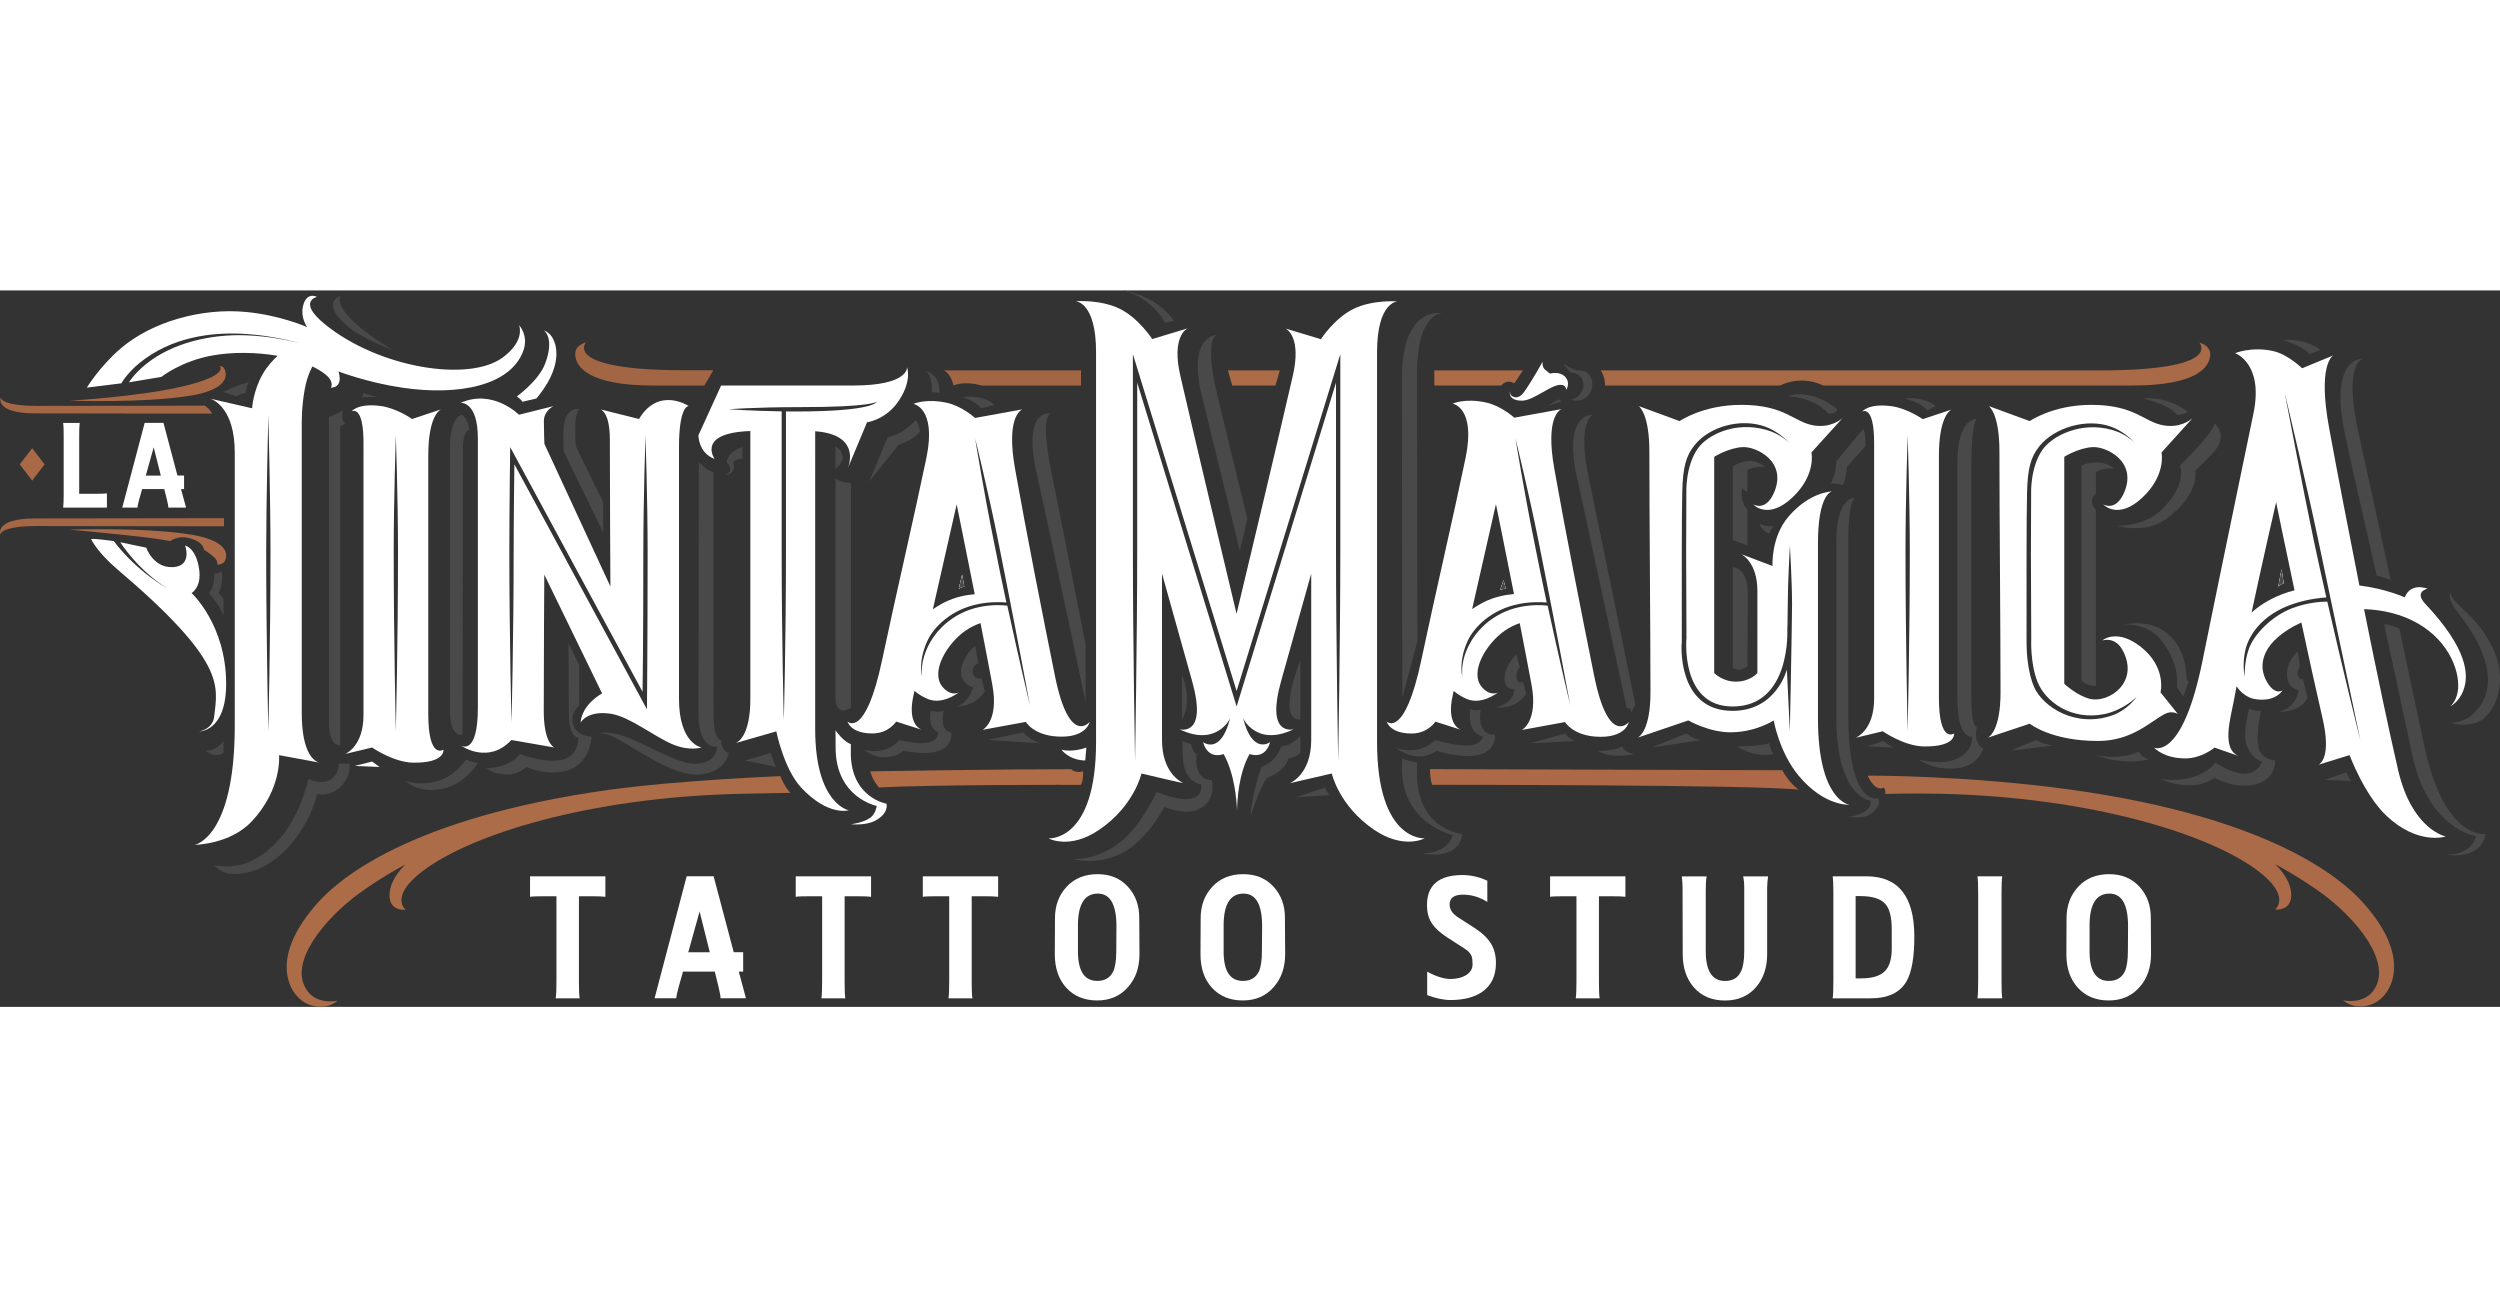<?xml version="1.0" encoding="UTF-8"?> <svg xmlns="http://www.w3.org/2000/svg" version="1.1" id="Capa_1" x="0" y="0" viewBox="0 0 452.69 129.73" style="enable-background:new 0 0 452.69 129.73" xml:space="preserve" width="250"><rect x="0" y="0" width="452.69" height="129.73" fill="#333333" stroke="none"/><style>.st0,.st1,.st4,.st5,.st6{fill-rule:evenodd;clip-rule:evenodd;fill:#494949}.st1,.st4,.st5,.st6{fill:#fff}.st4,.st5,.st6{fill:#ac6c47}.st5,.st6{fill:#a36644}.st6{fill:#a96947}</style><path class="st0" d="M449.53 77.68c-2.56 1.74-5.87.59-5.87.59s2.08.15 3.91-1.37c2.95-2.45 5.66-8.12-2.35-18.39-2.53-3.25-1.37-3.72-1.37-3.72s-.45.54 1.96 2.74c10.75 9.8 6.36 18.35 3.72 20.15z"></path><path class="st1" d="M413.52 53.03s-.43.08-.98.59l.59-3.13.39 2.54z"></path><path class="st1" d="M439.16 56.75c-2.08-2.22.39-2.74.39-2.74s-3-1.24-4.11 1.57c0 0-3.38-1.56-8.21-2.15-2.01-10.13-3.99-20.41-5.49-28.57-2.05-11.15.52-12.96.77-13.1l-5.66 2.34s-2.54-2.54-5.28-3.13c-3.86-.85-6.85.39-6.85.39s5.21 1.79 3.33 10.91c-2.05 9.9-6.95 33.49-9.2 44.65-3.59 17.84-8.54 15.98-8.8 15.87.15.16 1.87 1.95 5.67 1.95 2.97 0 5.28-1.96 5.28-1.96l4.5 1.57c-3.38-1.17-1.57-6.99-.98-10.18.15-.81.31-1.64.47-2.49.82 1.25 2.08 2.09 3.24 2.3 3.81.68 5.09-1.57 5.09-1.57s-1.27 1-2.74-1.37c-2.02-3.27-.9-7.63 6.14-10.92 1.28 5.97 2.65 12.21 3.84 17.37 1.59 6.89-.36 8.21-.73 8.39l5.62-1.74s2.66 7.17 6.65 10.96c5.73 5.43 10.76 3.78 10.76 3.78s-6.1-1.21-8.61-12c-1.62-6.96-3.89-17.77-6.18-29.17 3.42.11 6.82.91 9.7 2.56 5.89 3.36 7.88 9.16 7.24 12.52-.33 1.68-1.21 2.42-1.35 2.54.18-.09 1.59-.88 2.33-2.73 1.18-2.92.86-7.67-6.83-15.85zm-27.01-18.4s1.45 7.08 3.33 15.95c-.75.2-1.48.42-2.16.68-2.73 1.04-4.54 2.37-5.62 3.36 2.26-10.53 4.45-19.99 4.45-19.99zm9.27 18c-.9 0-3.51.11-6.33 1.18-3.98 1.52-6.98 4.94-7.83 7.24-.9 2.47-.81 4.9-.79 5.24-.07-.33-.51-2.59.2-5.24.6-2.22 2.79-6.07 8.61-8.02 2.66-.89 5.12-1.11 5.96-1.16-.79-3.5-1.57-7.01-2.27-10.31-1.88-8.94-4.91-24.9-5.28-26.83.46 1.9 4.17 17.62 6.07 26.67 3.11 14.76 7.17 34.06 7.66 36.38-.45-1.77-3.3-13.26-6-25.15z"></path><path class="st1" d="M413.52 53.03s-.43.08-.98.59l.59-3.13.39 2.54z"></path><path class="st0" d="M413.52 53.03s-.43.08-.98.59l.59-3.13.39 2.54z"></path><path class="st0" d="M432.9 52.44c-1.53-.63-2.54-.78-2.54-.78s-3.23-14.09-5.67-25.24c-3.22-14.7 3.33-14.09 3.33-14.09s-3.82.34-.98 13.31c2.55 11.69 5.86 26.8 5.86 26.8z"></path><path class="st0" d="M413.33 9c4.23-.39 6.85 1.76 6.85 1.76l-1.96.78c-1.29-1.6-4.89-2.54-4.89-2.54z"></path><path class="st0" d="M397.48 32.68s.99 4.02-5.09 8.61c-3.79 2.86-9 1.37-9 1.37s5.02.01 8.02-2.93c4.77-4.68 3.33-8.02 3.33-8.02 6.69-6.65 6.26-7.63 6.26-7.63s2.89 2.2-.59 5.67l-2.93 2.93z"></path><path d="M386.13 17.22h-55.96c-4.24-2.02-7.83 0-7.83 0h-31.7c0-1.7-.78-2.74-.78-2.74h90.4c22.52 0 18-5.02 18-5.02s1.96.45 1.96 2.09c0 2.31-2.41 5.67-14.09 5.67z" style="fill-rule:evenodd;clip-rule:evenodd;fill:#a96a48"></path><path class="st0" d="M287.7 34.05c3.04 14.51 8.41 40.9 8.41 40.9l-.72 1.44s-.08-.49-.26-.65c-.23-.2-.57-.07-.57-.07S288 44.9 285.55 33.85c-2.63-11.88 2.94-11.35 2.94-11.35s-3.02.86-.79 11.55z"></path><path class="st0" d="M284.38 19.76s.75-.02 1.37-.59c1.43-1.31 1.18-3.12 0-3.91-.57-.38-1.37-.39-1.37-.39l-1.37-1.57 2.35 1.17s1.23-.14 1.96.39c1.6 1.18 1.27 3.97-.78 4.89-.99.45-2.16.01-2.16.01z"></path><path class="st1" d="M283.6 18s.04-1.3-1.76-.78c-1.77.51-4.4 2.74-6.26 2.74-2.66 0-2.15-1.76-2.15-1.76s-.07.49.2.78c.45.48 1.44.71 2.35-.59 1.76-2.52 3.33-5.48 3.33-5.48s-.09.92.39 1.37c.44.41.98.78.98.78s1.71-.5 2.74.59c1.03 1.11.18 2.35.18 2.35z"></path><path d="M271.85 17.22h-12.13v-2.74h16.05l-1.57 2.35c-1.46-.88-2.35.39-2.35.39z" style="fill-rule:evenodd;clip-rule:evenodd;fill:#ac6c48"></path><path class="st0" d="M256.59 14.87c0 16.51.08 48.53.08 48.53l-2.74 10.37s-.08-39.18-.08-57.92c0-13.16 7.24-11.74 7.24-11.74s-4.5.01-4.5 10.76z"></path><path class="st0" d="M214.05 69.66c1.96 5.09 0 8.02 0 8.02v-8.02z"></path><path class="st1" d="M249.35 81.78v-70.6c0-9.15 3.72-9.19 3.72-9.19s-4.52-.36-8.02 1.37c-3.44 1.7-5.87 5.47-5.87 5.47l-6.4-1.93c.26.13 2.92 1.61 1.31 8.59-2.7 11.76-8.15 34.6-10.18 43.07-2.02-8.48-7.48-31.33-10.18-43.1-1.61-6.99 1.05-8.46 1.31-8.59l-6.4 1.94s-2.43-3.78-5.87-5.48c-3.5-1.73-8.02-1.37-8.02-1.37s3.72.05 3.72 9.2V81.8c0 18.12-8.61 17.42-8.61 17.42s3.82 2.11 9.2-1.57c6.34-4.32 7.63-10.18 7.63-10.18s2.72.64 4.83 1.14c1.22.29 2.54.56 2.76.6-.43-.19-3.87-1.85-3.87-7.81V51.27s3.04 10.83 5.48 19.57c2.67 9.57-1.77 8.75-2.3 8.63 6.73 3.24 9.15-1.97 9.15-1.97-1.72 6.73-4.89 4.3-4.89 4.3.94 3.33 3.72 2.15 3.72 2.15 1.98 3.55 2.36 8.31 2.43 10.35.02-2.05.29-6.82 2.27-10.36 0 0 2.78 1.17 3.72-2.15 0 0-3.17 2.42-4.89-4.3 0 0 2.42 5.22 9.15 1.97-.53.12-4.97.95-2.3-8.62 2.45-8.74 5.48-19.56 5.48-19.56V81.4c0 6.35-3.91 7.84-3.91 7.84l7.63-1.77s1.3 5.85 7.63 10.17c5.38 3.67 9.2 1.57 9.2 1.57s-8.63.69-8.63-17.43zm-6.65-34.43c0 15.66-.39 37.96-.39 37.96s-.39-22.27-.39-37.96V16.69l-18 58.65-18-58.65v30.66c0 15.69-.39 37.96-.39 37.96s-.39-22.3-.39-37.96V11.54l18.78 61 18.78-61v35.81z"></path><path class="st1" d="M224.01 95.29s-.02-.37-.01-1c.02.63.01 1 .01 1z"></path><path class="st4" d="m223.13 17.22-.78-2.74h9.39l-.78 2.74z"></path><path class="st0" d="m225.87 41.29-1.37 5.87s-4.06-16.69-6.85-27.98c-2.75-11.13 2.74-11.15 2.74-11.15s-2.48.24 0 10.76c2.27 9.59 5.48 22.5 5.48 22.5z"></path><path class="st0" d="M203.37 0s5.87.74 9.2 5.48l-1.57.39s-2.47-4.66-7.63-5.87z"></path><path class="st5" d="M195.74 17.22h-18s-2.89-.93-5.09 0c0 0-.39-2.15-1.76-2.74h24.85v2.74z"></path><path class="st0" d="M168.73 18.39s.26-3.23-1.37-3.91c0 0 2.97.52 2.74 4.11 0 0-.78-.16-1.37-.2z"></path><path class="st0" d="M174.21 19.37c4.01-.62 5.87 1.37 5.87 1.37l-2.35.59c-1.53-1.63-3.52-1.96-3.52-1.96z"></path><path class="st0" d="M196.58 64.18v10.37s-5.78-27.47-8.87-41.48c-2.62-11.87 2.49-10.82 2.73-10.76-.16-.03-2.27-.28.01 10.96 2.29 11.29 6.13 30.91 6.13 30.91z"></path><path class="st1" d="M174.6 53.62s-.72.2-.98.39l.59-2.54.39 2.15z"></path><path class="st1" d="M191.04 69.86c-2.16-10.65-5.31-26.64-7.24-37.57-1.63-9.18.95-10.59 1.32-10.75l-8.56 1.55s-2.35-2.14-5.09-2.74c-3.86-.84-6.07.2-6.07.2s4.23.68 2.35 9.78c-2.05 9.89-5.67 25.46-8.02 36.59-3.03 14.33-6.26 11.15-6.26 11.15s.52 2.15 4.5 2.15c2.97 0 4.3-2.15 4.3-2.15l4.58 1.46c-.52-.22-2.51-1.36-1.45-6.16.07-.29.13-.57.19-.86.65.56 1.43 1.05 2.36 1.45 2.58 1.12 5.38-.95 5.65-1.16-.18.09-1.48.68-2.91-.99-2.32-2.72.82-7.88 4.11-10.18 1-.7 1.97-1.13 2.75-1.39.78 4 1.54 7.93 2.14 11.17 1.23 6.64-1.76 8.15-1.76 8.15l7.83-1.43s1.52 2.67 6.46 2.67c4.6 0 5.09-2.67 5.09-2.67s-3.67 4.53-6.27-8.27zm-17.81-31.12s1.56 7.63 3.27 16.27c-1.4.11-3.53.46-5.62 1.54-.7.37-1.35.76-1.96 1.18 2.22-9.82 4.31-18.99 4.31-18.99zm9.17 18.34c-.82-.1-2.77-.23-5.05.25-4.77.99-8.6 4.42-9.98 8.81-.61 1.94-.46 3.46-.41 3.83-.12-.46-.65-3.02.99-6.57 1.06-2.29 4.17-5.67 9.39-6.65 2.16-.41 4.08-.31 4.89-.24-.75-3.46-1.53-7.36-2.28-11.12-1.82-9.02-3.29-18.06-3.38-18.61.13.55 2.31 9.34 4.15 18.46 2.9 14.41 5.49 28.28 5.79 29.94-.3-1.19-2.05-8.63-4.11-18.1z"></path><path class="st1" d="M174.6 53.62s-.72.2-.98.39l.59-2.54.39 2.15z"></path><path class="st0" d="M174.6 53.62s-.72.2-.98.39l.59-2.54.39 2.15z"></path><path class="st1" d="m166.92 79.56.05.02c0-.01-.02-.01-.05-.02z"></path><path class="st0" d="M165.8 23.48c.65.55.78 2.15.78 2.15-1.44 1.63-3.91 2.35-3.91 2.35l-5.28 6.65 3.33-8.02c3.19-.72 5.08-3.13 5.08-3.13z"></path><path class="st1" d="M164.23 13.89s.46 3.33-9.78 3.33h-23.87l-4.11 9s-.05 3.17 2.93 4.3c-.15-.23-3.16-4.72 6.47-5.06v48.51c0 6.55-2.16 7.79-2.64 7.99l7.34-2.12s1.36 6.81 4.5 10.18c4.89 5.25 8.61 4.11 8.61 4.11s-6.07-1.13-6.07-14.68V25.5c7.66.57 6.38 5.4 5.97 6.55l3.42-8.17s3.23-.44 5.48-3.52c2.8-3.87 1.75-6.47 1.75-6.47zm-20.15 8.03c-.6 0-1.18 0-1.76-.01v25.45c0 15.66-.39 30.53-.39 30.53s-.39-14.84-.39-30.53V21.9c-5.25-.08-9.59-.38-9.59-.38s4.66-.39 12.91-.39c13.08 0 13.89-.98 13.89-.98s-.33 1.77-14.67 1.77z"></path><path class="st1" d="M153.52 32.17c-.03.07-.05.11-.05.11l.05-.11z"></path><path class="st5" d="M118.25 17.22c-11.68 0-14.09-3.39-14.09-5.72 0-1.65 1.96-2.11 1.96-2.11s-4.52 5.07 18 5.07h5.04l-1.61 2.76h-9.3z"></path><path class="st0" d="M104.94 21.52s-.78.43-.78 3.33c0 1.91.1 3.33.1 3.33l4.96 10.18v5.48l-7.14-14.68s-.07-1.39-.07-3.33c0-5.09 2.93-4.31 2.93-4.31z"></path><path class="st1" d="m97.12 19.57-2.54.59c-.13-.33-.98-.98-.98-.98s3.91-2.8 5.09-5.87c1.82-4.72-.2-6.07-.2-6.07s.97.3 1.57 1.37c1.39 2.51.49 5.74-.93 8.15-.97 1.63-2.01 2.81-2.01 2.81z"></path><path class="st1" d="M93.99 6.28c.1.24 1.03 2.91-2.94 5.85-6.17 4.58-22.6 1.88-32.29-6.07-4.95-4.06-1.37-4.89-1.37-4.89S55.46.11 54.85 2.93c-.45 2.07.78 3.72.78 3.72S50.9 4.53 44.68 3.91c-8.08-.8-17.16 1.71-22.89 6.65-3.77 3.26-6.07 7.04-6.07 7.04l6.26-.78s.96-1.8 3.33-3.72c5.76-4.66 12.97-5.59 18.97-5.23 4.75.28 8.74 1.32 10.18 1.74-1.44-.38-5.41-1.35-10.09-1.49-6.2-.2-13.09 1.34-17.89 5.19-2.19 1.76-3.13 3.33-3.13 3.33l5.87-.98s3.59-2.9 9.39-3.91c3.51-.61 7.77-.59 11.66.09-.78.72-1.84 1.83-2.66 3.24-1.78 3.07-1.96 6.26-1.96 6.26l-7.53-1.73c.68.24 4.39 1.91 4.39 9.75v49.51c0 20.22-7.24 21.52-7.24 21.52s6.43-.06 10.37-4.3c5.5-5.93 4.89-11.94 4.89-11.94l7.25 1.34c-.7-.19-3.14-1.38-3.14-8.97V23.68c0-1.72.26-5.28.98-7.63.29-.91.62-1.68.94-2.29.81.39 1.55.82 2.19 1.31 1.92 1.45 1.17 2.54 1.17 2.54s2.31.11 1.37-2.94c0 0 5.23 2.01 11.54 2.94 10.14 1.5 19.6-.33 21.92-6.65.99-2.64-.61-4.53-.76-4.68zm-45.4 73.56s-.39-16.8-.39-32.48c0-9.5.39-24.85.39-24.85s.39 15.24.39 24.85c0 15.66-.39 32.48-.39 32.48z"></path><path class="st1" d="m57.8 85.48.19.03c-.01 0-.08 0-.19-.03z"></path><path class="st0" d="M61.7.98s-1.2 1.2 2.15 4.5c2.75 2.71 7.24 5.28 7.24 5.28s-5.47-1.93-8.41-4.5C57.94 2.13 61.7.98 61.7.98z"></path><path class="st0" d="M45.07 16.63c-.46.59-.59 1.96-.59 1.96-.85.03-1.57.59-1.57.59l-2.45-.78c2.52-1.34 4.61-1.77 4.61-1.77z"></path><path class="st6" d="M39.78 13.7s.53-.04.78.39c.68 1.15.82 3.73-5.67 4.89-8.14 1.46-22.31.98-22.31.98s12.32-.68 20.35-2.54c8.72-2.03 6.85-3.72 6.85-3.72z"></path><path d="M37.83 21.49c.37.39.58.82.58.82s-20.51-.05-32.04-.05C-1 22.26.12 19.37.12 19.37s-.1 1.54 6.64 1.54c11.46 0 30.28-.05 30.28-.05s.48.3.79.63z" style="fill-rule:evenodd;clip-rule:evenodd;fill:#a46745"></path><path class="st6" d="m3.58 31.5 2.25-2.93 2.25 2.93-2.25 2.94z"></path><path class="st1" d="M17.68 36.82c.68 0 1.24-.02 1.68-.07v2.58h-7.92c.06-.58.09-1.3.09-2.16V26.15c0-.95-.03-1.67-.09-2.16h2.99c-.06.54-.09 1.26-.09 2.18v10.65h3.34z"></path><path class="st1" d="M32.78 35.97h.55v-2.45h-1.2l-2.53-9.54h-3.4l-4.06 15.34h2.75c0-.21.11-.71.32-1.49l.53-1.86h4.01l.46 1.86c.19.75.28 1.25.28 1.49h3.2l-.91-3.35zm-6.38-2.44 1.43-5.13 1.29 5.13H26.4z"></path><path d="M6.32 41.29c11.55 0 34.24-.05 34.24-.05v1.47s-22.37-.05-33.85-.05c-6.75 0-6.65 1.57-6.65 1.57s-1.12-2.94 6.26-2.94z" style="fill-rule:evenodd;clip-rule:evenodd;fill:#a56644"></path><path d="M34.95 44.28c6.52 1.15 6.37 3.7 5.69 4.84-.25.42-1.25.58-1.25.58s.1-.76-.59-1.37c-.77-.68-1.88-1.4-1.88-1.4s.01-1.45-2.81-2.12c-1.96-.47-3.27.57-3.27.57s-2.27-.42-5.34-.77c-5.38-.61-12.91-1.3-12.91-1.3s14.2-.47 22.36.97z" style="fill-rule:evenodd;clip-rule:evenodd;fill:#ab6b49"></path><path class="st0" d="M40.47 58.9c-.78-2.12-2.64-4.11-2.64-4.11 1.08-1.01.98-3.52.98-3.52.65.03 1.37-.39 1.37-.39.26 2.51-.59 3.91-.59 3.91.59.49.88 1.17.88 1.17v2.94z"></path><path class="st0" d="M40.47 83.75c-1.57 1.08-3.23-.39-3.23-.39 2.18-.07 3.23-1.76 3.23-1.76v2.15z"></path><path class="st1" d="M20.61 45.4c4.3 5.67 9.78 8.61 9.78 8.61-5.48-3.37-8.61-8.41-8.61-8.41l4.7.98s1.28 3.75 4.89 3.52c3.51-.22 2.15-3.91 2.15-3.91s1.99.4 2.54 4.3c.47 3.29-1.37 4.31-1.37 4.31s6.26 5.73 6.26 16.44c0 8.73-4.89 8.61-4.89 8.61s2.47-.34 2.73-2.73c.61-5.56 2.25-9.81-17.6-26.67-3.62-3.08-4.7-5.43-4.7-5.43.75-.13 4.12.38 4.12.38z"></path><path class="st0" d="M61.6 24.66v57.72s-2.05.4-2.05-4.3V22.9s1.92-.68 2.54-1.17c0 0-.46 1.57.39 2.35 0-.01-.32.28-.88.58z"></path><path class="st0" d="M43.11 104.1c3.51-.65 7.95-3.8 10.75-9.89 1.44-3.14 1.97-5.76 1.97-5.76s2.27 1.14 3.91.2c1.73-.99 1.57-2.94 1.57-2.94h1.96s.49 2.2-1.76 4.3c-1.9 1.77-4.11 1.17-4.11 1.17s-.31 1.7-1.37 3.91c-2.9 6.05-8.12 10.77-13.89 10.57-2.23-.08-3.33-1.57-3.33-1.57s1.9.45 4.3.01z"></path><path class="st0" d="M107.1 80.81s-.12 4.36-3.72 5.87c-3.81 1.6-8.02-.39-8.02-.39s-1.53 1.34-3.33 1.37c-2.77.05-3.91-1.17-3.91-1.17s3.78.16 6.07-2.54c0 0 4.56 1.86 7.83.98 2.77-.75 2.74-3.91 2.74-3.91s-1.76.03-1.76-4.5c0-5.13-.07-12.72-.07-12.72l1.96 4.11v7.24s-1.8 1.39-1.11 3.52c.66 2.08 3.32 2.14 3.32 2.14z"></path><path class="st0" d="M83.75 22.5s1.08.91 1.24 2.74c0 0-1.17.06-1.17 3.52 0 12.32-.07 51.66-.07 51.66s-2.28.88-2.28-4.5V28.57c-.01-6.03 2.28-6.07 2.28-6.07z"></path><path class="st0" d="M86.55 85.51s-2.14 3.76-6.26 4.7c-4.45 1.01-6.85-1.37-6.85-1.37S80 91.16 84.4 84.93c0-.01 1.3.65 2.15.58z"></path><path class="st1" d="m68.74 86.29-4.5-.19 3.13-.79z"></path><path class="st0" d="M65.81 18.59c.65.23 2.74.78 2.74.78-.98-.2-3.13 0-3.13 0 .26-.29.39-.78.39-.78z"></path><path class="st1" d="M80.29 83.16s-2.74 1.88-2.74-6.46V29.94c0-7.08 2-8.26 2.31-8.4l-5.24 1.74s-2.77-1.96-5.67-2.35c-4.22-.56-5.28.98-5.28.98s2.15-1.34 2.15 5.67V76.9c0 5.75-3.33 7.04-3.33 7.04l4.89-1.17s3.88 2.69 7.44 2.74c5.88.08 5.47-2.35 5.47-2.35zm-8.61-3.32s-.39-16.8-.39-32.48c0-9.5.39-21.13.39-21.13s.39 11.52.39 21.13c0 15.66-.39 32.48-.39 32.48z"></path><path class="st1" d="M122.95 73.97v-45.6c0-7.26 1.6-7.44 1.75-7.44-.18-.12-5.49-3.51-8.99 2.35l-6.96-1.74c.33.13 1.68.94 1.68 5.45 0 9.1.1 26.61.1 26.61L98.58 27.79s-.1-2.14-.1-4.11c0-1.82 1.55-2.63 1.74-2.73l-6.25 1.56s-4.7-4.75-10.57-2.15c0 0 3.13-.37 3.13 6.46v48.72c0 8.51-2.84 7.02-3.11 6.86.36.24 5.13 3.38 9.17-.99l7.78 1.35c-.29-.14-1.91-1.15-1.91-6.64 0-9.64.1-24.66.1-24.66l10.47 21.52s-3.57 1.81-3.91 5.28c0 0 1.26-2.34 5.67-1.57 3.33.59 7.66 4.08 10.96 5.48 3.12 1.33 5.28.59 5.28.59s-4.08-.63-4.08-8.79zm-5.8 1.89L93.14 31.48s-.13 10.1-.13 15.87c0 15.66-.39 30.92-.39 30.92s-.39-15.23-.39-30.92c0-7.8.15-18.98.15-18.98l23.97 44.3s.14-7.89.14-25.32c0-9.5.39-21.13.39-21.13s.39 11.52.39 21.13c0 16.01-.12 28.51-.12 28.51z"></path><path class="st0" d="M131.95 83.75s-.49 3.61-5.48 3.91c-4.18.26-10.42-3.99-14.28-6.26-2.2-1.3-3.52-1.17-3.52-1.17s1.42-.82 6.07 1.17c3.29 1.41 8.53 4.51 11.35 4.31 4.03-.3 3.72-3.13 3.72-3.13s-3.33.79-3.33-6.07c0-11.22.07-45.4.07-45.4s1.43 1.57 2.64 1.76c0 0 .03 33.19.03 44.22 0 4.41 1.37 4.3 1.37 4.3s-.14 2 1.36 2.36z"></path><path class="st0" d="M131.36 33.46c1.79-.95.2-2.35.2-2.35.36-2.12 2.87-2.74 2.87-2.74v2.15c-.78-.29-1.7.59-1.7.59.72 2.12-1.37 2.35-1.37 2.35z"></path><path class="st0" d="m140.56 86.29-5.67-1.17 4.7-1.37c-.01 0 .38 1.6.97 2.54z"></path><path class="st4" d="M110.44 90.41c12.34-1.71 30.86-2.46 30.86-2.46s.34.85.82 1.67c.41.69.98 1.37.98 1.37s-3.19.02-9.44.17c-27.01.67-48.25 7.29-57.07 13.94-6.22 4.69-3.13 7.05-3.13 7.05s-3.02.37-2.93-2.74c.08-3 2.93-5.49 2.93-5.49s-4.2 2.17-8.5 5.32c-6.11 4.47-12.97 12.58-9.3 17.61 1.88 2.58 5.48 1.76 5.48 1.76s-2.13 2.05-5.48.59c-3.15-1.37-7.48-8.1 2.15-18.62 3.46-3.76 16.05-15.1 52.63-20.17z"></path><path class="st1" d="M109.61 109.8c-.42-.07-1.23-.1-2.44-.1h-2.34v15.43c0 1.57.04 2.58.13 3.05h-4.33c.09-.6.13-1.63.13-3.11V109.7h-2.34c-1.25 0-2.07.03-2.44.1v-3.71h13.64v3.71z"></path><path class="st1" d="M133.78 123.34h.79v-3.51h-1.71l-3.64-13.75h-4.88l-5.81 22.09h3.93c0-.3.15-1.02.46-2.15l.76-2.68h5.75l.66 2.68c.26 1.08.39 1.8.39 2.15h4.59l-1.29-4.83zm-9.15-3.5 2.05-7.39 1.85 7.39h-3.9z"></path><path class="st1" d="M157.72 109.8c-.42-.07-1.23-.1-2.44-.1h-2.34v15.43c0 1.57.04 2.58.13 3.05h-4.33c.09-.6.13-1.63.13-3.11V109.7h-2.34c-1.25 0-2.07.03-2.44.1v-3.71h13.64v3.71z"></path><path class="st0" d="M151.29 28.18c2.94 2.12 0 4.11 0 4.11v-4.11z"></path><path class="st0" d="M154.09 34.83v40.7s-2.12 1.7-2.8-.98v-40.5s1.3.91 2.8.78z"></path><path class="st1" d="M154.09 96.66s2.2-.25 3.49-1.17c1.01-.72 1.17-2.15 1.17-2.15s-7.44-1.46-7.44-10.57c0-2.37-.01-2.98-.02-3.12.11.17 1.38 1.98 2.78 2.52-.01.18-.01.61-.01 1.57 0 8.12 6.46 9.2 6.46 9.2s.55 1.75-2.15 3.13c-1.68.86-4.28.59-4.28.59z"></path><path class="st1" d="m151.3 79.65-.01-.01s0-.06.01.01z"></path><path class="st0" d="M154.09 82.18c-.01 0-.01-.01-.02-.01.01-.24.02.01.02.01z"></path><path class="st0" d="M172.26 80.03s.85 5.22-8.61 3.33c0 0-3.36 2.77-7.24-.2 0 0 3.85 1.27 6.46-1.76 0 0 6.91 1.96 7.04-1.37 0 0-1.99-.46-1.37-3.91 0 0 1.37.33 2.35 0 0 0-.95 3.68 1.37 3.91z"></path><path class="st0" d="m177.73 70.25.59 2.35c-1.73 2.84-5.09 2.74-5.09 2.74 2.48-.88 2.94-3.52 2.94-3.52s-.58-.07-1.17-.59c-1.08-.93-1.53-2.59 0-5.09.67-1.1 1.57-1.76 1.57-1.76l.59 3.13s-1.27.42-.98 1.76c.28 1.32 1.55.98 1.55.98z"></path><path class="st0" d="m188.3 81.99-9.59-.59 6.65-1.37c.01 0 .69 1.18 2.94 1.96z"></path><path class="st1" d="M192.21 83.16c2.09.55 4.5-.39 4.5-.39l-.2 2.35c-2.99-.07-4.3-1.96-4.3-1.96z"></path><path d="M159.15 90.01s-1.17-1.33-1.57-2.93c0 0 23.21-.39 36.4-.39 0 0 .63.78 2.15.39 0 0 .08 1.58-.39 2.45 0-.01-27.01-.07-36.59.48z" style="fill-rule:evenodd;clip-rule:evenodd;fill:#af6c46"></path><path class="st1" d="M180.73 109.8c-.42-.07-1.23-.1-2.44-.1h-2.34v15.43c0 1.57.04 2.58.13 3.05h-4.33c.09-.6.13-1.63.13-3.11V109.7h-2.34c-1.25 0-2.07.03-2.44.1v-3.71h13.64v3.71z"></path><path class="st1" d="M206.29 113.67c.02-2.27-.66-4.17-2.05-5.69-1.39-1.52-3.21-2.28-5.48-2.28-2.33 0-4.21.76-5.62 2.28-1.41 1.52-2.11 3.42-2.11 5.69l-.03 6.53c0 2.54.7 4.57 2.1 6.09 1.4 1.52 3.25 2.28 5.57 2.28 2.33 0 4.2-.82 5.61-2.45 1.36-1.55 2.05-3.52 2.05-5.93-.03-3.72-.04-5.9-.04-6.52zm-4.16 5.96c0 1.61-.18 2.83-.53 3.64-.55 1.17-1.52 1.76-2.9 1.76-2.36 0-3.52-1.8-3.51-5.41v-4.73c.02-3.77 1.22-5.67 3.6-5.67 2.24 0 3.37 1.97 3.37 5.93l-.03 4.48z"></path><path class="st0" d="M194.17 102.93s4.16.54 8.81-3.13c3.64-2.88 6.46-9 6.46-9s4.2 1.84 6.46 1.17c2.07-.61 1.57-2.54 1.57-2.54s-3.33-.2-3.33-5.67c0-1.67-.04-2.06-.06-2.15l1.62.58s.16 1.41.98 1.76c0 0-.71 4.73 2.74 4.7 0 0 .95 3.31-1.96 5.09-2.51 1.54-6.65-.2-6.65-.2s-2.72 5.46-7.04 8.02c-4.79 2.83-9.6 1.37-9.6 1.37z"></path><path class="st1" d="m214.07 81.6-.02-.01c0 .01.01-.03.02.01z"></path><path class="st1" d="M232.67 113.67c.02-2.27-.66-4.17-2.05-5.69-1.39-1.52-3.22-2.28-5.49-2.28-2.33 0-4.2.76-5.61 2.28-1.41 1.52-2.11 3.42-2.11 5.69l-.03 6.53c0 2.54.69 4.57 2.1 6.09 1.39 1.52 3.25 2.28 5.56 2.28 2.33 0 4.21-.82 5.62-2.45 1.36-1.55 2.05-3.52 2.05-5.93-.03-3.72-.04-5.9-.04-6.52zm-4.17 5.96c0 1.61-.17 2.83-.52 3.64-.55 1.17-1.52 1.76-2.91 1.76-2.36 0-3.52-1.8-3.5-5.41v-4.73c.02-3.77 1.22-5.67 3.6-5.67 2.25 0 3.37 1.97 3.37 5.93l-.04 4.48z"></path><path class="st0" d="M235.46 66.92v10.76c-4.42.2 0-10.76 0-10.76z"></path><path class="st0" d="M235.46 83.75c-1.02.9-2.15.98-2.15.98-.7 2.5-3.91 3.52-3.91 3.52-1.37 2-2.93 6.85-2.93 6.85.2-4.15 1.96-8.81 1.96-8.81 2.97-1.13 3.52-3.72 3.52-3.72 2.11-.12 3.52-1.96 3.52-1.96v3.14z"></path><path class="st0" d="m240.74 91.38-6.07.39 5.28-1.76c.01 0 .21.78.79 1.37z"></path><path class="st0" d="M263.05 98.62s-9.2-2.01-9.2-12.13c0-.9.08-1.76.08-1.76.9.47 2.74.78 2.74.78s-.08.48-.08 1.96c0 10.27 8.22 10.96 8.22 10.96-.74 5.01-7.24 3.52-7.24 3.52 4.97-.16 5.48-3.33 5.48-3.33z"></path><path class="st1" d="M265.29 119.24c-.59-.38-1.67-1.07-3.24-2.09-1.32-.86-2.26-1.73-2.82-2.62-.56-.88-.84-1.95-.84-3.21 0-3.64 2.15-5.46 6.44-5.46 1.52 0 3.02.34 4.49 1.03v3.84c-1.39-.88-2.86-1.32-4.42-1.32-1.61 0-2.41.6-2.41 1.79 0 .91.53 1.69 1.58 2.35.99.64 1.97 1.27 2.94 1.89 1.43.93 2.44 1.91 3.04 2.95.55.95.83 2.09.83 3.41 0 2.32-.84 4.06-2.51 5.23-1.43.97-3.33 1.46-5.71 1.46-1.25 0-2.66-.3-4.23-.89v-4.24c1.65.88 3.06 1.32 4.23 1.32 1.03 0 1.92-.2 2.64-.6.9-.49 1.35-1.18 1.35-2.09 0-.64-.06-1.11-.17-1.42-.2-.52-.6-.96-1.19-1.33z"></path><path class="st1" d="M294.31 109.8c-.42-.07-1.23-.1-2.44-.1h-2.34v15.43c0 1.57.04 2.58.13 3.05h-4.33c.09-.6.13-1.63.13-3.11V109.7h-2.34c-1.25 0-2.07.03-2.44.1v-3.71h13.64v3.71z"></path><path class="st1" d="M308.87 108.61v11.03c0 3.6 1.17 5.4 3.5 5.4 1.41 0 2.38-.6 2.91-1.79.37-.8.56-2 .56-3.61v-11.49c0-.82-.07-1.5-.2-2.05h4.52c-.09.51-.14 1.19-.17 2.05v12.05c0 2.38-.66 4.36-1.98 5.93-1.41 1.63-3.29 2.45-5.65 2.45-2.4 0-4.29-.81-5.68-2.42-1.32-1.55-1.98-3.53-1.98-5.96l-.03-12.05c0-.46-.04-1.15-.13-2.05h4.49c-.11.57-.16 1.4-.16 2.51z"></path><path class="st0" d="M295.92 83.94s-4.06 1.03-6.65-.59c0 0 2.79.2 4.5-.78 0 .01.29 1.13 2.15 1.37z"></path><path class="st0" d="m285.16 81.6-8.02.39 6.26-1.76s.7.94 1.76 1.37z"></path><path class="st0" d="m275.77 70.83.59 2.15c-1.84 3.05-5.48 2.54-5.48 2.54 3.44-.86 3.33-3.33 3.33-3.33s-1.93.25-1.76-2.15c.17-2.42 2.15-4.11 2.15-4.11l.59 2.35s-.69.6-.59 1.76c.13 1.52 1.17.79 1.17.79z"></path><path class="st0" d="M270.68 80.42s.45 2.99-3.13 3.72c-3.09.63-7.44-.78-7.44-.78s-3.13 2.66-7.44-.59c0 0 3.95 1.76 7.24-1.37 0 0 3.74 1.19 6.26.98 2.11-.18 2.35-1.57 2.35-1.57s-1.4-.36-1.96-1.57c-.61-1.33-.39-3.52-.39-3.52s.74.55 1.96.2c0 0-.38 1.88.2 3.13.79 1.71 2.35 1.37 2.35 1.37z"></path><path class="st0" d="m282.62 20.15-2.54.78 2.15-1.17c.39 0 .39.39.39.39z"></path><path class="st1" d="M272.64 54.01c-.39 0-.98.2-.98.2l.59-1.76.39 1.56z"></path><path class="st1" d="M288.68 69.85c-2.16-10.66-5.31-26.67-7.24-37.61-1.63-9.2.95-10.6 1.32-10.75l-8.56 1.55s-2.35-2.14-5.09-2.74c-3.86-.85-6.07.2-6.07.2s4.23.68 2.35 9.79c-2.05 9.9-5.67 25.48-8.02 36.62-3.03 14.34-6.26 11.17-6.26 11.17s.52 2.15 4.5 2.15c2.97 0 4.3-2.15 4.3-2.15l4.58 1.46c-.52-.22-2.51-1.36-1.45-6.16.07-.29.13-.57.19-.86.65.56 1.43 1.06 2.36 1.45 2.58 1.12 5.38-.95 5.65-1.16-.18.09-1.48.68-2.91-.99-2.32-2.72.82-7.89 4.11-10.18 1-.7 1.97-1.13 2.75-1.39.78 4 1.54 7.94 2.14 11.18 1.23 6.64-1.76 8.16-1.76 8.16l7.83-1.43s1.52 2.67 6.46 2.67c4.6 0 5.09-2.67 5.09-2.67s-3.67 4.5-6.27-8.31zm-17.8-31.15s1.56 7.64 3.27 16.28c-1.4.11-3.53.46-5.62 1.54-.7.37-1.35.76-1.96 1.18 2.22-9.82 4.31-19 4.31-19zm9.36 18.38c-.82-.1-2.77-.23-5.05.25-4.77.99-8.6 4.42-9.98 8.81-.61 1.94-.46 3.46-.41 3.83-.12-.46-.64-3.02.99-6.57 1.06-2.29 4.17-5.67 9.39-6.65 2.16-.41 4.08-.31 4.89-.24-.75-3.46-1.53-7.36-2.28-11.12-1.82-9.02-3.29-18.06-3.38-18.61.13.55 2.31 9.34 4.15 18.46 2.9 14.41 5.49 28.28 5.79 29.94-.3-1.19-2.05-8.63-4.11-18.1z"></path><path class="st1" d="M272.64 54.01c-.39 0-.98.2-.98.2l.59-1.76.39 1.56z"></path><path class="st0" d="M272.64 54.01c-.39 0-.98.2-.98.2l.59-1.76.39 1.56z"></path><path class="st1" d="m264.56 79.56.05.02c0-.01-.01-.01-.05-.02z"></path><path d="M259.33 89.52c-.46-1.37-.39-2.84-.39-2.84l63.79.2c1.17 2.22 2.93 3.52 2.93 3.52-7.36-.91-66.33-.88-66.33-.88z" style="fill-rule:evenodd;clip-rule:evenodd;fill:#ad6947"></path><path class="st1" d="M337.96 106.09h-6.11c.08.51.13 1.56.13 3.15v15.83c0 1.52-.05 2.56-.13 3.11h6.9c3.12 0 5.28-1.02 6.47-3.07.95-1.66 1.42-4.35 1.42-8.08 0-7.3-2.89-10.94-8.68-10.94zm4.59 13.08c0 1.94-.44 3.33-1.3 4.15-.87.83-2.27 1.25-4.22 1.25h-1.02v-14.9h.82c2.2 0 3.72.47 4.56 1.43.77.86 1.16 2.39 1.16 4.6v3.47z"></path><path class="st0" d="m342.89 82.77-4.89-.2 3.13-.98c-.01.01.78.83 1.76 1.18z"></path><path class="st0" d="m337.8 28.18-3.33 3.72s-.2 2.27-.78 3.33c0 0-1.45-.39-2.15-.2 0 0 1.06-2.35.98-4.11l4.89-5.87s.39.58.39 3.13z"></path><path class="st0" d="M316.42 68.1c-1.54 1.14-2.64.2-2.64.2V50.1s2.69.18 2.69 4.5c0 5.32-.05 13.5-.05 13.5z"></path><path class="st0" d="M313.78 31.9s2.89-2.27 5.82 0c0 0-1.9-.08-3.18.59v3.91s-.66-.12-.93-.59c0 0-.65 2.07.93 3.91v6.46l-2.64-.98V31.9z"></path><path class="st0" d="M318.62 42.27s1.45.63 2.54.39c0 0-.55.55-.78 1.37 0 0-1.41-.43-1.76-1.76z"></path><path class="st0" d="M340.15 91.97s.67 1.49-1.57 2.93c-1.36.88-3.87.39-3.87.39s1.78-.02 3.29-1.17c1.12-.86.59-1.76.59-1.76s-6.07-.61-6.07-15.07v-31.7c0-8.22 3.18-8.06 3.5-8.03-.19-.01-1.34.27-1.34 8.22v31.31c-.01 16.52 5.47 14.88 5.47 14.88z"></path><path class="st0" d="M320.38 81.99s.29 1.37.78 1.96c0 0-3.03.83-6.65-1.37 0 0 3.92.04 5.87-.59z"></path><path class="st0" d="m308.06 81.4-9 1.37 6.26-2.54s1.46 1.07 2.74 1.17z"></path><path class="st0" d="M331.14 22.31c-3.21-3.33-7.63-3.13-7.63-3.13 4.77-1.6 9.2 2.35 9.2 2.35-.31.93-1.57.78-1.57.78z"></path><path class="st1" d="M329.19 77.49v-31.7c0-9.07 2.54-9.39 2.54-9.39s-3.95.02-7.83 4.5c-3.26 3.76-2.94 9-2.94 9l-5.64-2.14c.33.17 2.9 1.7 2.9 6.64v14.87s-1.26 1.57-3.91 1.57c-2.43 0-3.91-1.57-3.91-1.57V30.13s2.49-1.58 5.09-1.76c2.49-.17 8.32 2.63 5.67 8.41-1.46 3.18-3.53 2.06-3.71 1.96.19.2 2.78 2.77 7.04-1.18 4.42-4.1 3.52-8.22 3.52-8.22l5.61-6.2c-.38.33-2.24 1.8-5.22 1.3-3.61-.61-5.17-3.72-13.11-3.72-6.94 0-11.15 2.94-11.15 2.94l-7.41-2.72c.21.15 1.93 1.64 1.93 8.2 0 11.57.2 32.43.2 43.64 0 6.67-1.93 8-2.29 8.19l9.14-3.11s3.73 2.15 7.63 2.15c4.61 0 7.83-2.15 7.83-2.15s1.02 5.79 4.5 9.98c4.68 5.64 9.2 5.28 9.2 5.28s-5.68-.67-5.68-15.63zm-5.09 2.35-.54-11.19s-1.88 7.48-9.83 7.48c-10.22 0-9.26-12.41-9.2-12.41V47.35c0-5.02.04-8.5.09-10.91.1-4.26.61-6.44 2.26-8.46 2.77-3.41 8.38-4.88 12.72-3.33 2.29.82 3.88 2.43 4.35 2.96-.44-.45-1.83-1.72-4.15-2.37-5.81-1.62-10.69 1.04-12.33 3.33-2.31 3.22-2.11 8.02-2.11 8.02s-.04 6.29-.04 10.76c0 2.85.06 15.56.06 15.56s-1.2 12.43 8.36 12.43c10.6 0 9.9-13.89 9.9-13.89s.08-1.76.08-4.5c0-3.97.39-10.76.39-10.76s.39 6.53.39 10.76c-.01 3.52-.4 22.89-.4 22.89z"></path><path class="st0" d="M344.84 19.57c3.64-.43 5.67 1.37 5.67 1.37l-1.57.78c-.93-1.41-4.1-2.15-4.1-2.15z"></path><path class="st1" d="M353.83 80.23s-2.74 1.88-2.74-6.47V29.97c0-6.86 1.88-8.19 2.27-8.39l-5.2 1.73s-2.78-1.96-5.67-2.35c-4.22-.56-5.28.98-5.28.98s2.15-1.34 2.15 5.68v46.33c0 5.76-3.33 7.05-3.33 7.05l4.89-1.17s3.87 2.69 7.43 2.74c5.91.09 5.48-2.34 5.48-2.34zm-8.4-.39s-.39-16.8-.39-32.48c0-9.5.39-21.13.39-21.13s.39 11.52.39 21.13c0 15.66-.39 32.48-.39 32.48z"></path><path class="st0" d="M354.63 86.49c-4.37.59-7.24-1.57-7.24-1.57s3.93 1.11 6.65 0c3.46-1.42 3.05-4.11 3.05-4.11s-2.66.56-2.66-7.04V31.31c0-8.46 3.52-8.02 3.52-8.02s-.98.54-.98 8.02v42.85c0 5.02.98 4.89.98 4.89-.67 3.17 1.17 3.91 1.17 3.91s-.81 3.03-4.49 3.53z"></path><path class="st0" d="M379.48 84.14s3.95 1.02 7.83-.59c0 0 .2.74 1.76 1.37-.01 0-4.43 1.22-9.59-.78z"></path><path class="st0" d="m371.85 82.38-7.83.98 4.7-1.96c-.01 0 1.05.78 3.13.98z"></path><path class="st0" d="M394.15 22.5c-1.45-1.92-6.07-2.94-6.07-2.94 4.62-.39 8.02 2.35 8.02 2.35-.5.75-1.95.59-1.95.59z"></path><path class="st0" d="M379.52 71.62s-1.33.2-2.62-.98V31.7s3.37-1.6 5.91.59c0 0-1.57-.35-3.29.59v3.91s-1.64 1.13 0 2.94v31.89z"></path><path class="st1" d="M387.69 64.57c-4.22-3.34-6.81-1.37-7.03-1.18.21-.07 2.36-.72 3.7 1.77 3.11 5.77-2.48 9.59-5.87 8.81-2.37-.55-4.7-2.74-4.7-2.74v-41.1s2.49-1.58 5.09-1.76c2.49-.17 8.32 2.63 5.67 8.41-1.46 3.18-3.53 2.06-3.71 1.96.19.2 2.78 2.77 7.04-1.18 4.42-4.1 3.52-8.22 3.52-8.22l5.61-6.2c-.38.33-2.24 1.8-5.22 1.3-3.61-.61-5.17-3.72-13.11-3.72-6.94 0-11.15 2.94-11.15 2.94l-7.41-2.72c.21.15 1.93 1.64 1.93 8.2 0 11.57.2 32.43.2 43.64 0 6.91-2.06 8.09-2.32 8.21l7.61-2.54s3.85 3.13 12.33 3.13c6.16 0 9.38-3.44 12.13-4.89 1.29-.68 2.35 0 2.35 0l-3.13-3.91c0 .01 1.14-4.51-3.53-8.21zm-5.08 12.33c-6.77 2.45-12.74-1.54-14.28-5.09-1.15-2.63-1.37-6.27-1.37-7.88V47.55c0-5.02.04-8.5.09-10.91.1-4.26.61-6.44 2.26-8.46 2.77-3.41 8.58-5.07 12.91-3.52 2.29.82 3.88 2.43 4.35 2.96-.44-.45-1.83-1.72-4.15-2.37-5.81-1.62-10.88 1.23-12.52 3.52-2.31 3.22-2.11 8.02-2.11 8.02s-.04 6.29-.04 10.76c0 2.85.06 15.56.06 15.56s-.21 4.36 1.12 7.73c1.46 3.71 6.22 7.09 12.13 5.87 3.34-.69 5.63-2.9 5.85-3.11-.2.26-1.76 2.38-4.3 3.3z"></path><path class="st0" d="m395.33 73.57-1.17-1.76s.82-3.95-2.93-8.61c-2.35-2.92-6.46-2.74-6.46-2.74s4.56-1.08 7.83 1.76c3.6 3.13 3.33 8.22 3.33 8.22l.39.39-.99 2.74z"></path><path class="st0" d="M411.96 85.12s.32 3.33-3.52 4.31c-3.73.95-7.44-1.17-7.44-1.17s-3.44 2.93-9.78.2c0 0 6.34 1.25 9.98-2.94 0 0 2.47 1.74 4.89 1.96 2.7.24 3.52-2.15 3.52-2.15s-2.21-.49-2.93-3.52c-.5-2.08.59-6.07.59-6.07s.86.47 2.15.39c0 0-1.08 4.41-.39 6.85.56 2 2.93 2.14 2.93 2.14z"></path><path class="st0" d="m417.05 70.44.78 3.33c-1.25 2.74-5.28 2.54-5.28 2.54 3.29-.67 3.72-3.91 3.72-3.91s-2.15-.2-2.15-2.94c0-2.54 1.96-4.11 1.96-4.11l.39 2.74s-.56.74-.39 1.57c.16.86.97.78.97.78z"></path><path class="st0" d="m425.66 88.84-4.7-.2 3.91-1.37z"></path><path d="M341.32 91.18s.29-.34-.2-1.17c0 0-1.42 1.08-2.94-2.15 0 0 17.7-.1 36.79 2.54 36.59 5.07 49.18 16.39 52.64 20.15 9.64 10.5 5.3 17.22 2.15 18.59-3.35 1.46-5.48-.59-5.48-.59s3.6.81 5.48-1.76c3.67-5.02-3.18-13.12-9.3-17.59-4.31-3.14-8.51-5.31-8.51-5.31s2.86 2.48 2.94 5.48c.08 3.11-2.94 2.74-2.94 2.74s3.09-2.36-3.13-7.04c-8.82-6.64-30.07-13.25-57.09-13.92-6.24-.14-10.41.03-10.41.03z" style="fill-rule:evenodd;clip-rule:evenodd;fill:#ab6a48"></path><path class="st1" d="M358.07 106.09h4.49c-.09.51-.13 1.52-.13 3.05v16c0 1.5.04 2.52.13 3.05h-4.49c.09-.57.13-1.61.13-3.11V109.2c0-1.63-.05-2.67-.13-3.11z"></path><path class="st1" d="M389.46 113.67c.02-2.27-.66-4.17-2.05-5.69-1.39-1.52-3.21-2.28-5.48-2.28-2.33 0-4.21.76-5.62 2.28-1.4 1.52-2.11 3.42-2.11 5.69l-.03 6.53c0 2.54.7 4.57 2.1 6.09 1.4 1.52 3.25 2.28 5.57 2.28 2.33 0 4.2-.82 5.61-2.45 1.36-1.55 2.05-3.52 2.05-5.93-.03-3.72-.04-5.9-.04-6.52zm-4.15 5.96c0 1.61-.18 2.83-.53 3.64-.55 1.17-1.52 1.76-2.9 1.76-2.36 0-3.52-1.8-3.51-5.41v-4.73c.02-3.77 1.22-5.67 3.6-5.67 2.24 0 3.37 1.97 3.37 5.93l-.03 4.48z"></path><path class="st0" d="M448.35 98.82s-8.67-1.2-11.54-14.68c-2.46-11.54-5.09-23.68-5.09-23.68 1.14 0 2.74.78 2.74.78s2.3 10.72 4.5 21.13c3.67 17.33 11.15 16.05 11.15 16.05-1.1 5.01-7.04 3.72-7.04 3.72 4.66.04 5.28-3.32 5.28-3.32z"></path></svg> 